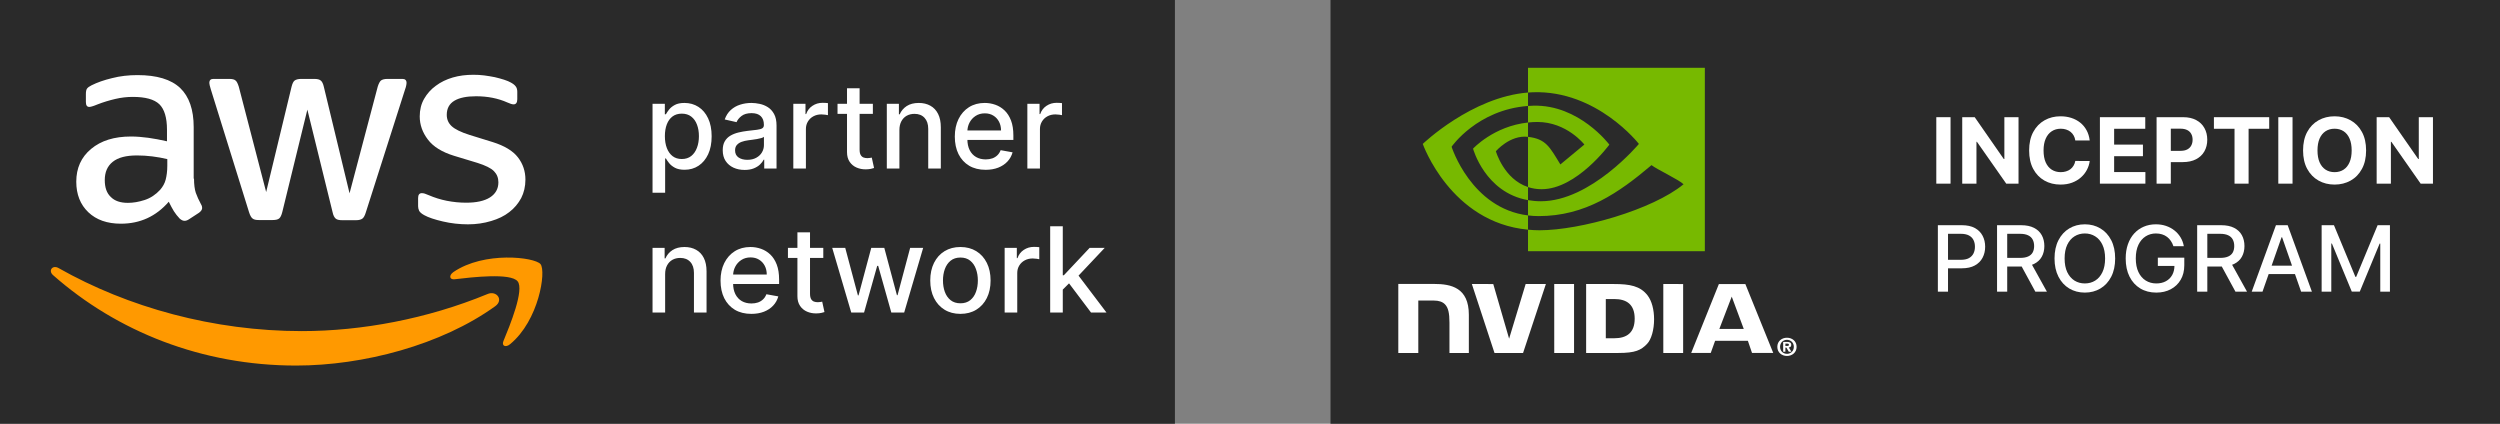 <svg width="295" height="50" viewBox="0 0 295 50" fill="none" xmlns="http://www.w3.org/2000/svg">
<rect x="0" y="0" width="295" height="50" fill="#808080" stroke="none"/>
<rect width="138.641" height="50" fill="#2A2A2A"/>
<path d="M22.894 21.083C22.894 21.778 22.971 22.341 23.105 22.754C23.259 23.167 23.451 23.618 23.72 24.106C23.816 24.256 23.855 24.406 23.855 24.538C23.855 24.725 23.739 24.913 23.489 25.101L22.279 25.889C22.106 26.002 21.933 26.058 21.779 26.058C21.587 26.058 21.395 25.964 21.203 25.795C20.934 25.514 20.703 25.213 20.511 24.913C20.319 24.594 20.127 24.237 19.915 23.805C18.416 25.533 16.533 26.396 14.265 26.396C12.651 26.396 11.364 25.946 10.422 25.044C9.48 24.143 9 22.942 9 21.44C9 19.844 9.576 18.549 10.749 17.573C11.921 16.596 13.477 16.108 15.457 16.108C16.11 16.108 16.783 16.165 17.494 16.259C18.205 16.352 18.935 16.503 19.704 16.672V15.301C19.704 13.874 19.396 12.879 18.801 12.297C18.186 11.715 17.148 11.434 15.668 11.434C14.996 11.434 14.304 11.509 13.593 11.678C12.882 11.847 12.19 12.053 11.517 12.316C11.21 12.447 10.979 12.523 10.845 12.56C10.71 12.598 10.614 12.617 10.537 12.617C10.268 12.617 10.134 12.429 10.134 12.034V11.115C10.134 10.814 10.172 10.589 10.268 10.457C10.364 10.326 10.537 10.195 10.806 10.063C11.479 9.725 12.286 9.444 13.228 9.218C14.169 8.974 15.169 8.862 16.226 8.862C18.512 8.862 20.184 9.369 21.26 10.382C22.317 11.396 22.855 12.936 22.855 15.001V21.083H22.894ZM15.092 23.937C15.726 23.937 16.379 23.824 17.071 23.599C17.763 23.374 18.378 22.961 18.897 22.397C19.204 22.041 19.435 21.646 19.55 21.196C19.665 20.745 19.742 20.201 19.742 19.563V18.774C19.185 18.643 18.589 18.53 17.974 18.455C17.359 18.38 16.764 18.342 16.168 18.342C14.88 18.342 13.939 18.586 13.305 19.093C12.67 19.6 12.363 20.314 12.363 21.252C12.363 22.135 12.594 22.792 13.074 23.242C13.535 23.712 14.208 23.937 15.092 23.937ZM30.523 25.964C30.177 25.964 29.946 25.908 29.793 25.777C29.639 25.664 29.504 25.401 29.389 25.044L24.873 10.533C24.758 10.157 24.7 9.913 24.7 9.782C24.7 9.481 24.854 9.312 25.161 9.312H27.045C27.41 9.312 27.66 9.369 27.794 9.5C27.948 9.613 28.063 9.876 28.178 10.232L31.407 22.66L34.405 10.232C34.501 9.857 34.616 9.613 34.77 9.5C34.923 9.387 35.193 9.312 35.538 9.312H37.076C37.441 9.312 37.691 9.369 37.844 9.5C37.998 9.613 38.133 9.876 38.21 10.232L41.246 22.811L44.57 10.232C44.686 9.857 44.82 9.613 44.955 9.5C45.108 9.387 45.358 9.312 45.704 9.312H47.491C47.799 9.312 47.972 9.463 47.972 9.782C47.972 9.876 47.953 9.969 47.933 10.082C47.914 10.195 47.876 10.345 47.799 10.551L43.167 25.063C43.052 25.439 42.918 25.683 42.764 25.795C42.61 25.908 42.36 25.983 42.034 25.983H40.381C40.016 25.983 39.766 25.927 39.612 25.795C39.459 25.664 39.324 25.42 39.247 25.044L36.269 12.936L33.309 25.026C33.213 25.401 33.098 25.645 32.944 25.777C32.79 25.908 32.521 25.964 32.175 25.964H30.523ZM55.217 26.471C54.217 26.471 53.218 26.359 52.257 26.133C51.296 25.908 50.547 25.664 50.047 25.382C49.74 25.213 49.528 25.026 49.451 24.857C49.374 24.688 49.336 24.5 49.336 24.331V23.374C49.336 22.979 49.49 22.792 49.778 22.792C49.893 22.792 50.009 22.811 50.124 22.848C50.239 22.886 50.412 22.961 50.604 23.036C51.258 23.317 51.969 23.543 52.718 23.693C53.487 23.843 54.236 23.918 55.005 23.918C56.216 23.918 57.157 23.712 57.811 23.299C58.464 22.886 58.81 22.285 58.81 21.515C58.81 20.989 58.637 20.558 58.291 20.201C57.945 19.844 57.292 19.525 56.35 19.225L53.564 18.38C52.161 17.948 51.123 17.31 50.489 16.465C49.855 15.639 49.528 14.719 49.528 13.743C49.528 12.954 49.701 12.26 50.047 11.659C50.393 11.058 50.854 10.533 51.431 10.12C52.007 9.688 52.661 9.369 53.429 9.143C54.198 8.918 55.005 8.824 55.851 8.824C56.273 8.824 56.715 8.843 57.138 8.899C57.58 8.956 57.984 9.031 58.387 9.106C58.772 9.2 59.137 9.294 59.483 9.406C59.828 9.519 60.097 9.631 60.29 9.744C60.559 9.894 60.751 10.044 60.866 10.213C60.981 10.364 61.039 10.57 61.039 10.833V11.715C61.039 12.11 60.885 12.316 60.597 12.316C60.443 12.316 60.194 12.241 59.867 12.091C58.772 11.603 57.542 11.359 56.177 11.359C55.082 11.359 54.217 11.528 53.621 11.884C53.026 12.241 52.718 12.785 52.718 13.555C52.718 14.081 52.91 14.531 53.295 14.888C53.679 15.245 54.39 15.601 55.409 15.921L58.137 16.765C59.521 17.197 60.52 17.798 61.116 18.568C61.712 19.337 62 20.22 62 21.196C62 22.003 61.827 22.735 61.5 23.374C61.154 24.012 60.693 24.575 60.097 25.026C59.502 25.495 58.791 25.833 57.965 26.077C57.1 26.34 56.197 26.471 55.217 26.471Z" fill="white"/>
<path d="M58.437 36.133C52.09 40.708 42.87 43.136 34.941 43.136C23.83 43.136 13.819 39.126 6.257 32.463C5.659 31.936 6.199 31.22 6.913 31.634C15.092 36.265 25.181 39.07 35.617 39.07C42.657 39.07 50.393 37.639 57.511 34.703C58.572 34.232 59.479 35.38 58.437 36.133ZM61.08 33.197C60.27 32.18 55.717 32.707 53.653 32.952C53.036 33.027 52.939 32.5 53.499 32.105C57.125 29.62 63.086 30.336 63.78 31.164C64.475 32.011 63.587 37.827 60.192 40.613C59.672 41.046 59.17 40.82 59.401 40.256C60.173 38.392 61.89 34.194 61.08 33.197Z" fill="#FF9900"/>
<path d="M76.999 22.746V12.246H78.451V13.484H78.575C78.662 13.325 78.786 13.141 78.948 12.932C79.111 12.724 79.336 12.541 79.624 12.386C79.913 12.227 80.294 12.147 80.768 12.147C81.384 12.147 81.934 12.303 82.418 12.614C82.902 12.926 83.282 13.375 83.557 13.962C83.835 14.548 83.974 15.254 83.974 16.079C83.974 16.905 83.837 17.613 83.562 18.202C83.287 18.789 82.909 19.241 82.428 19.56C81.948 19.875 81.399 20.032 80.783 20.032C80.319 20.032 79.939 19.954 79.644 19.798C79.353 19.642 79.124 19.46 78.958 19.251C78.792 19.043 78.665 18.857 78.575 18.695H78.486V22.746H76.999ZM78.456 16.065C78.456 16.602 78.534 17.072 78.69 17.477C78.845 17.881 79.071 18.197 79.366 18.426C79.661 18.651 80.022 18.764 80.45 18.764C80.894 18.764 81.265 18.646 81.563 18.411C81.862 18.173 82.087 17.849 82.239 17.442C82.395 17.034 82.473 16.575 82.473 16.065C82.473 15.561 82.397 15.108 82.244 14.707C82.095 14.306 81.87 13.99 81.568 13.758C81.27 13.526 80.897 13.41 80.45 13.41C80.019 13.41 79.654 13.521 79.356 13.743C79.061 13.965 78.837 14.275 78.685 14.673C78.532 15.07 78.456 15.534 78.456 16.065ZM87.862 20.052C87.378 20.052 86.941 19.962 86.55 19.783C86.159 19.601 85.849 19.338 85.62 18.993C85.395 18.648 85.282 18.226 85.282 17.725C85.282 17.294 85.365 16.94 85.531 16.661C85.696 16.383 85.92 16.162 86.202 16C86.483 15.838 86.798 15.715 87.146 15.632C87.494 15.549 87.849 15.486 88.21 15.443C88.668 15.39 89.039 15.347 89.324 15.314C89.609 15.277 89.816 15.22 89.945 15.14C90.075 15.06 90.139 14.931 90.139 14.752V14.717C90.139 14.283 90.017 13.947 89.771 13.708C89.529 13.47 89.168 13.35 88.688 13.35C88.187 13.35 87.793 13.461 87.504 13.683C87.219 13.902 87.022 14.146 86.913 14.414L85.516 14.096C85.681 13.632 85.923 13.257 86.242 12.972C86.563 12.684 86.933 12.475 87.35 12.346C87.768 12.213 88.207 12.147 88.668 12.147C88.972 12.147 89.296 12.184 89.637 12.256C89.982 12.326 90.303 12.455 90.602 12.644C90.903 12.833 91.15 13.103 91.342 13.454C91.535 13.803 91.631 14.255 91.631 14.812V19.883H90.179V18.839H90.119C90.023 19.031 89.879 19.22 89.687 19.405C89.495 19.591 89.248 19.745 88.946 19.868C88.644 19.991 88.283 20.052 87.862 20.052ZM88.185 18.859C88.596 18.859 88.948 18.777 89.239 18.615C89.534 18.453 89.758 18.241 89.91 17.979C90.066 17.713 90.144 17.43 90.144 17.129V16.144C90.091 16.197 89.988 16.247 89.836 16.293C89.687 16.336 89.516 16.375 89.324 16.408C89.132 16.438 88.944 16.466 88.762 16.492C88.58 16.515 88.427 16.535 88.305 16.552C88.016 16.588 87.753 16.65 87.514 16.736C87.279 16.822 87.09 16.946 86.947 17.109C86.808 17.268 86.739 17.48 86.739 17.745C86.739 18.113 86.874 18.391 87.146 18.58C87.418 18.766 87.764 18.859 88.185 18.859ZM93.611 19.883V12.246H95.047V13.46H95.127C95.266 13.049 95.511 12.725 95.863 12.49C96.217 12.251 96.618 12.132 97.066 12.132C97.159 12.132 97.268 12.135 97.394 12.142C97.523 12.149 97.624 12.157 97.697 12.167V13.589C97.638 13.572 97.531 13.554 97.379 13.534C97.227 13.511 97.074 13.499 96.922 13.499C96.57 13.499 96.257 13.574 95.982 13.723C95.71 13.869 95.495 14.073 95.336 14.335C95.177 14.593 95.097 14.888 95.097 15.22V19.883H93.611ZM102.999 12.246V13.44H98.828V12.246H102.999ZM99.947 10.417H101.433V17.641C101.433 17.929 101.477 18.146 101.563 18.292C101.649 18.434 101.76 18.532 101.896 18.585C102.035 18.635 102.186 18.66 102.348 18.66C102.468 18.66 102.572 18.651 102.661 18.635C102.751 18.618 102.82 18.605 102.87 18.595L103.139 19.823C103.052 19.856 102.93 19.889 102.771 19.923C102.612 19.959 102.413 19.979 102.174 19.982C101.783 19.989 101.419 19.919 101.08 19.773C100.742 19.628 100.469 19.402 100.26 19.097C100.051 18.792 99.947 18.41 99.947 17.949V10.417ZM106.13 15.349V19.883H104.644V12.246H106.071V13.489H106.165C106.341 13.085 106.616 12.76 106.99 12.515C107.368 12.27 107.844 12.147 108.417 12.147C108.938 12.147 109.393 12.256 109.784 12.475C110.176 12.691 110.479 13.012 110.694 13.44C110.91 13.867 111.017 14.396 111.017 15.026V19.883H109.531V15.204C109.531 14.651 109.387 14.219 109.098 13.907C108.81 13.592 108.414 13.435 107.91 13.435C107.565 13.435 107.259 13.509 106.99 13.658C106.725 13.807 106.515 14.026 106.359 14.315C106.207 14.6 106.13 14.944 106.13 15.349ZM116.302 20.037C115.55 20.037 114.902 19.876 114.358 19.555C113.818 19.23 113.4 18.774 113.105 18.188C112.814 17.598 112.668 16.907 112.668 16.114C112.668 15.332 112.814 14.643 113.105 14.046C113.4 13.45 113.811 12.984 114.338 12.649C114.869 12.314 115.489 12.147 116.198 12.147C116.629 12.147 117.046 12.218 117.451 12.361C117.855 12.503 118.218 12.727 118.539 13.032C118.861 13.337 119.114 13.733 119.3 14.22C119.486 14.704 119.578 15.292 119.578 15.985V16.512H113.508V15.398H118.122C118.122 15.007 118.042 14.661 117.883 14.359C117.724 14.055 117.5 13.814 117.212 13.639C116.927 13.463 116.592 13.375 116.208 13.375C115.79 13.375 115.426 13.478 115.114 13.683C114.806 13.885 114.567 14.151 114.398 14.479C114.232 14.803 114.15 15.156 114.15 15.538V16.408C114.15 16.918 114.239 17.352 114.418 17.71C114.6 18.068 114.854 18.342 115.179 18.53C115.503 18.716 115.883 18.809 116.317 18.809C116.599 18.809 116.856 18.769 117.088 18.69C117.32 18.607 117.52 18.484 117.689 18.322C117.858 18.159 117.988 17.959 118.077 17.72L119.484 17.974C119.371 18.388 119.169 18.751 118.877 19.062C118.589 19.371 118.226 19.611 117.789 19.783C117.355 19.952 116.859 20.037 116.302 20.037ZM121.228 19.883V12.246H122.665V13.46H122.744C122.883 13.049 123.129 12.725 123.48 12.49C123.835 12.251 124.236 12.132 124.683 12.132C124.776 12.132 124.885 12.135 125.011 12.142C125.14 12.149 125.242 12.157 125.314 12.167V13.589C125.255 13.572 125.149 13.554 124.996 13.534C124.844 13.511 124.691 13.499 124.539 13.499C124.188 13.499 123.874 13.574 123.599 13.723C123.327 13.869 123.112 14.073 122.953 14.335C122.794 14.593 122.714 14.888 122.714 15.22V19.883H121.228ZM78.486 32.349V36.883H76.999V29.246H78.426V30.489H78.521C78.696 30.085 78.971 29.76 79.346 29.515C79.724 29.27 80.199 29.147 80.773 29.147C81.293 29.147 81.749 29.256 82.14 29.475C82.531 29.691 82.834 30.012 83.05 30.44C83.265 30.867 83.373 31.396 83.373 32.026V36.883H81.886V32.205C81.886 31.651 81.742 31.218 81.454 30.907C81.165 30.592 80.769 30.435 80.266 30.435C79.921 30.435 79.614 30.509 79.346 30.658C79.081 30.808 78.87 31.026 78.715 31.315C78.562 31.6 78.486 31.944 78.486 32.349ZM88.658 37.037C87.905 37.037 87.257 36.876 86.714 36.555C86.174 36.23 85.756 35.774 85.461 35.188C85.169 34.597 85.023 33.907 85.023 33.114C85.023 32.332 85.169 31.643 85.461 31.046C85.756 30.45 86.167 29.984 86.694 29.649C87.224 29.314 87.844 29.147 88.553 29.147C88.984 29.147 89.402 29.218 89.806 29.361C90.21 29.503 90.573 29.727 90.895 30.032C91.216 30.337 91.47 30.733 91.656 31.22C91.841 31.704 91.934 32.292 91.934 32.985V33.512H85.864V32.398H90.477C90.477 32.007 90.398 31.661 90.239 31.359C90.079 31.055 89.856 30.814 89.567 30.639C89.282 30.463 88.948 30.375 88.563 30.375C88.146 30.375 87.781 30.478 87.469 30.683C87.161 30.885 86.923 31.151 86.754 31.479C86.588 31.803 86.505 32.157 86.505 32.538V33.408C86.505 33.918 86.594 34.352 86.773 34.71C86.956 35.068 87.209 35.342 87.534 35.531C87.859 35.716 88.238 35.809 88.673 35.809C88.954 35.809 89.211 35.769 89.443 35.69C89.675 35.607 89.876 35.484 90.045 35.322C90.214 35.159 90.343 34.959 90.433 34.72L91.84 34.974C91.727 35.388 91.525 35.751 91.233 36.062C90.945 36.371 90.582 36.611 90.144 36.783C89.71 36.952 89.215 37.037 88.658 37.037ZM97.148 29.246V30.44H92.977V29.246H97.148ZM94.095 27.417H95.582V34.641C95.582 34.929 95.625 35.146 95.711 35.292C95.797 35.434 95.908 35.532 96.044 35.585C96.183 35.635 96.334 35.66 96.497 35.66C96.616 35.66 96.72 35.651 96.81 35.635C96.899 35.618 96.969 35.605 97.019 35.595L97.287 36.823C97.201 36.856 97.078 36.889 96.919 36.923C96.76 36.959 96.561 36.979 96.323 36.982C95.931 36.989 95.567 36.919 95.229 36.773C94.891 36.628 94.617 36.402 94.409 36.097C94.2 35.792 94.095 35.41 94.095 34.949V27.417ZM100.448 36.883L98.201 29.246H99.737L101.233 34.854H101.308L102.809 29.246H104.346L105.837 34.83H105.912L107.398 29.246H108.934L106.692 36.883H105.176L103.625 31.369H103.51L101.959 36.883H100.448ZM113.329 37.037C112.613 37.037 111.989 36.873 111.455 36.545C110.921 36.217 110.507 35.758 110.212 35.168C109.917 34.578 109.77 33.888 109.77 33.099C109.77 32.307 109.917 31.615 110.212 31.021C110.507 30.428 110.921 29.967 111.455 29.639C111.989 29.311 112.613 29.147 113.329 29.147C114.045 29.147 114.67 29.311 115.203 29.639C115.737 29.967 116.151 30.428 116.446 31.021C116.741 31.615 116.889 32.307 116.889 33.099C116.889 33.888 116.741 34.578 116.446 35.168C116.151 35.758 115.737 36.217 115.203 36.545C114.67 36.873 114.045 37.037 113.329 37.037ZM113.334 35.789C113.798 35.789 114.183 35.666 114.488 35.421C114.792 35.176 115.018 34.849 115.164 34.442C115.313 34.034 115.387 33.585 115.387 33.094C115.387 32.607 115.313 32.16 115.164 31.752C115.018 31.341 114.792 31.011 114.488 30.763C114.183 30.514 113.798 30.39 113.334 30.39C112.867 30.39 112.479 30.514 112.171 30.763C111.866 31.011 111.639 31.341 111.49 31.752C111.344 32.16 111.271 32.607 111.271 33.094C111.271 33.585 111.344 34.034 111.49 34.442C111.639 34.849 111.866 35.176 112.171 35.421C112.479 35.666 112.867 35.789 113.334 35.789ZM118.548 36.883V29.246H119.985V30.459H120.064C120.204 30.049 120.449 29.725 120.8 29.49C121.155 29.251 121.556 29.132 122.003 29.132C122.096 29.132 122.206 29.135 122.331 29.142C122.461 29.149 122.562 29.157 122.635 29.167V30.589C122.575 30.572 122.469 30.554 122.317 30.534C122.164 30.511 122.012 30.499 121.859 30.499C121.508 30.499 121.195 30.574 120.92 30.723C120.648 30.869 120.432 31.073 120.273 31.334C120.114 31.593 120.035 31.888 120.035 32.219V36.883H118.548ZM125.288 34.293L125.278 32.478H125.537L128.58 29.246H130.359L126.889 32.925H126.656L125.288 34.293ZM123.921 36.883V26.701H125.408V36.883H123.921ZM128.744 36.883L126.009 33.254L127.033 32.215L130.568 36.883H128.744Z" fill="white"/>
<rect x="157" width="138" height="50" fill="#2A2A2A"/>
<path d="M273.953 26.574H275.407L277.936 32.671H278.029L280.558 26.574H282.012V34.417H280.872V28.742H280.798L278.456 34.406H277.509L275.167 28.738H275.093V34.417H273.953V26.574Z" fill="white"/>
<path d="M266.975 34.417H265.703L268.561 26.574H269.946L272.804 34.417H271.532L269.287 27.999H269.224L266.975 34.417ZM267.188 31.346H271.315V32.342H267.188V31.346Z" fill="white"/>
<path d="M259.266 34.417V26.574H262.097C262.712 26.574 263.223 26.679 263.629 26.888C264.037 27.098 264.342 27.387 264.544 27.758C264.745 28.125 264.846 28.55 264.846 29.033C264.846 29.513 264.744 29.935 264.54 30.3C264.338 30.663 264.033 30.945 263.625 31.147C263.219 31.349 262.708 31.449 262.093 31.449H259.948V30.431H261.984C262.372 30.431 262.687 30.376 262.93 30.266C263.176 30.156 263.356 29.997 263.47 29.787C263.583 29.578 263.64 29.326 263.64 29.033C263.64 28.737 263.582 28.48 263.466 28.263C263.352 28.046 263.172 27.88 262.927 27.765C262.684 27.648 262.364 27.589 261.969 27.589H260.464V34.417H259.266ZM263.186 30.879L265.149 34.417H263.784L261.86 30.879H263.186Z" fill="white"/>
<path d="M256.463 29.054C256.388 28.821 256.287 28.613 256.161 28.43C256.037 28.243 255.888 28.085 255.715 27.955C255.541 27.822 255.344 27.721 255.121 27.652C254.902 27.583 254.66 27.549 254.396 27.549C253.949 27.549 253.545 27.662 253.186 27.89C252.827 28.117 252.542 28.45 252.333 28.889C252.126 29.326 252.023 29.86 252.023 30.494C252.023 31.129 252.127 31.667 252.337 32.106C252.546 32.545 252.833 32.878 253.198 33.105C253.562 33.333 253.977 33.446 254.443 33.446C254.874 33.446 255.251 33.36 255.571 33.186C255.894 33.012 256.144 32.767 256.32 32.451C256.498 32.132 256.587 31.756 256.587 31.325L256.897 31.382H254.625V30.406H257.747V31.298C257.747 31.957 257.605 32.529 257.32 33.014C257.038 33.496 256.648 33.869 256.149 34.132C255.653 34.395 255.084 34.526 254.443 34.526C253.724 34.526 253.093 34.363 252.55 34.036C252.01 33.709 251.588 33.246 251.286 32.646C250.983 32.044 250.832 31.329 250.832 30.501C250.832 29.876 250.92 29.314 251.096 28.816C251.272 28.319 251.518 27.896 251.836 27.549C252.157 27.199 252.533 26.932 252.965 26.748C253.399 26.562 253.874 26.469 254.388 26.469C254.817 26.469 255.217 26.531 255.587 26.656C255.959 26.782 256.29 26.959 256.579 27.189C256.872 27.419 257.113 27.692 257.305 28.008C257.496 28.322 257.625 28.671 257.692 29.054H256.463Z" fill="white"/>
<path d="M249.589 30.497C249.589 31.335 249.434 32.055 249.123 32.657C248.813 33.258 248.388 33.72 247.847 34.044C247.31 34.365 246.698 34.526 246.013 34.526C245.325 34.526 244.711 34.365 244.171 34.044C243.633 33.72 243.209 33.256 242.899 32.654C242.589 32.051 242.434 31.332 242.434 30.497C242.434 29.66 242.589 28.941 242.899 28.341C243.209 27.739 243.633 27.277 244.171 26.955C244.711 26.631 245.325 26.469 246.013 26.469C246.698 26.469 247.31 26.631 247.847 26.955C248.388 27.277 248.813 27.739 249.123 28.341C249.434 28.941 249.589 29.66 249.589 30.497ZM248.402 30.497C248.402 29.859 248.297 29.322 248.088 28.885C247.881 28.446 247.597 28.114 247.235 27.89C246.875 27.662 246.468 27.549 246.013 27.549C245.556 27.549 245.147 27.662 244.788 27.89C244.428 28.114 244.144 28.446 243.934 28.885C243.728 29.322 243.624 29.859 243.624 30.497C243.624 31.136 243.728 31.674 243.934 32.114C244.144 32.55 244.428 32.882 244.788 33.109C245.147 33.334 245.556 33.446 246.013 33.446C246.468 33.446 246.875 33.334 247.235 33.109C247.597 32.882 247.881 32.55 248.088 32.114C248.297 31.674 248.402 31.136 248.402 30.497Z" fill="white"/>
<path d="M235.652 34.417V26.574H238.483C239.099 26.574 239.609 26.679 240.015 26.888C240.424 27.098 240.729 27.387 240.931 27.758C241.132 28.125 241.233 28.55 241.233 29.033C241.233 29.513 241.131 29.935 240.927 30.3C240.725 30.663 240.42 30.945 240.011 31.147C239.605 31.349 239.095 31.449 238.48 31.449H236.335V30.431H238.371C238.759 30.431 239.074 30.376 239.317 30.266C239.563 30.156 239.742 29.997 239.856 29.787C239.97 29.578 240.027 29.326 240.027 29.033C240.027 28.737 239.969 28.48 239.852 28.263C239.739 28.046 239.559 27.88 239.313 27.765C239.07 27.648 238.751 27.589 238.355 27.589H236.851V34.417H235.652ZM239.573 30.879L241.535 34.417H240.17L238.247 30.879H239.573Z" fill="white"/>
<path d="M228.668 34.417V26.574H231.499C232.117 26.574 232.629 26.685 233.035 26.907C233.441 27.13 233.744 27.433 233.946 27.819C234.148 28.202 234.249 28.633 234.249 29.113C234.249 29.596 234.146 30.03 233.942 30.415C233.741 30.798 233.436 31.102 233.027 31.327C232.621 31.549 232.11 31.66 231.495 31.66H229.548V30.657H231.387C231.777 30.657 232.094 30.59 232.337 30.457C232.58 30.322 232.758 30.138 232.872 29.906C232.986 29.674 233.043 29.409 233.043 29.113C233.043 28.817 232.986 28.554 232.872 28.324C232.758 28.095 232.578 27.915 232.333 27.784C232.09 27.654 231.769 27.589 231.371 27.589H229.866V34.417H228.668Z" fill="white"/>
<path d="M287.089 13.828V21.671H285.638L282.183 16.735H282.125V21.671H280.445V13.828H281.919L285.347 18.761H285.417V13.828H287.089Z" fill="white"/>
<path d="M279.2 17.752C279.2 18.607 279.036 19.334 278.707 19.934C278.382 20.534 277.937 20.993 277.373 21.309C276.812 21.623 276.182 21.78 275.481 21.78C274.775 21.78 274.142 21.622 273.581 21.305C273.02 20.989 272.576 20.53 272.25 19.93C271.925 19.331 271.762 18.604 271.762 17.752C271.762 16.896 271.925 16.169 272.25 15.569C272.576 14.969 273.02 14.512 273.581 14.197C274.142 13.881 274.775 13.723 275.481 13.723C276.182 13.723 276.812 13.881 277.373 14.197C277.937 14.512 278.382 14.969 278.707 15.569C279.036 16.169 279.2 16.896 279.2 17.752ZM277.497 17.752C277.497 17.197 277.413 16.73 277.245 16.35C277.08 15.969 276.846 15.681 276.543 15.484C276.241 15.288 275.887 15.189 275.481 15.189C275.075 15.189 274.721 15.288 274.418 15.484C274.116 15.681 273.88 15.969 273.712 16.35C273.547 16.73 273.464 17.197 273.464 17.752C273.464 18.305 273.547 18.773 273.712 19.153C273.88 19.534 274.116 19.822 274.418 20.019C274.721 20.215 275.075 20.314 275.481 20.314C275.887 20.314 276.241 20.215 276.543 20.019C276.846 19.822 277.08 19.534 277.245 19.153C277.413 18.773 277.497 18.305 277.497 17.752Z" fill="white"/>
<path d="M270.519 13.828V21.671H268.84V13.828H270.519Z" fill="white"/>
<path d="M261.242 15.195V13.828H267.765V15.195H265.334V21.671H263.674V15.195H261.242Z" fill="white"/>
<path d="M254.477 21.671V13.828H257.61C258.213 13.828 258.726 13.942 259.15 14.169C259.574 14.394 259.897 14.706 260.119 15.107C260.344 15.505 260.457 15.965 260.457 16.486C260.457 17.007 260.343 17.466 260.115 17.865C259.888 18.263 259.558 18.573 259.126 18.795C258.697 19.017 258.178 19.128 257.567 19.128H255.57V17.799H257.296C257.619 17.799 257.885 17.745 258.095 17.635C258.307 17.523 258.465 17.368 258.568 17.171C258.674 16.972 258.727 16.744 258.727 16.486C258.727 16.226 258.674 15.998 258.568 15.804C258.465 15.608 258.307 15.456 258.095 15.348C257.883 15.239 257.614 15.184 257.288 15.184H256.156V21.671H254.477Z" fill="white"/>
<path d="M247.789 21.671V13.828H253.141V15.195H249.468V17.064H252.866V18.431H249.468V20.304H253.156V21.671H247.789Z" fill="white"/>
<path d="M246.585 16.576H244.886C244.855 16.359 244.792 16.166 244.696 15.998C244.601 15.826 244.478 15.681 244.328 15.561C244.178 15.441 244.005 15.349 243.808 15.285C243.614 15.221 243.404 15.189 243.176 15.189C242.765 15.189 242.407 15.29 242.102 15.492C241.797 15.691 241.56 15.982 241.392 16.365C241.224 16.745 241.14 17.208 241.14 17.752C241.14 18.311 241.224 18.78 241.392 19.161C241.563 19.541 241.801 19.828 242.106 20.022C242.411 20.216 242.764 20.314 243.164 20.314C243.389 20.314 243.597 20.284 243.789 20.225C243.983 20.167 244.155 20.081 244.305 19.969C244.455 19.854 244.579 19.715 244.677 19.551C244.778 19.388 244.848 19.202 244.886 18.992L246.585 19C246.541 19.36 246.431 19.707 246.255 20.042C246.082 20.373 245.848 20.671 245.553 20.934C245.261 21.194 244.912 21.401 244.506 21.554C244.103 21.705 243.647 21.78 243.137 21.78C242.429 21.78 241.795 21.622 241.237 21.305C240.681 20.989 240.242 20.53 239.918 19.93C239.598 19.331 239.438 18.604 239.438 17.752C239.438 16.896 239.6 16.169 239.926 15.569C240.252 14.969 240.694 14.512 241.252 14.197C241.811 13.881 242.439 13.723 243.137 13.723C243.597 13.723 244.024 13.787 244.417 13.914C244.813 14.042 245.163 14.228 245.468 14.473C245.773 14.716 246.021 15.013 246.213 15.366C246.407 15.718 246.531 16.121 246.585 16.576Z" fill="white"/>
<path d="M238.186 13.828V21.671H236.736L233.28 16.735H233.222V21.671H231.543V13.828H233.017L236.445 18.761H236.515V13.828H238.186Z" fill="white"/>
<path d="M230.164 13.828V21.671H228.484V13.828H230.164Z" fill="white"/>
<g clip-path="url(#clip0_1037_3439)">
<path d="M211.672 40.926C211.672 41.422 211.302 41.754 210.863 41.754V41.751C210.413 41.754 210.049 41.422 210.049 40.926C210.049 40.431 210.413 40.099 210.863 40.099C211.302 40.099 211.672 40.431 211.672 40.926ZM212 40.926C212 40.246 211.463 39.852 210.863 39.852C210.26 39.852 209.723 40.246 209.723 40.926C209.723 41.606 210.26 42.002 210.863 42.002C211.463 42.002 212 41.606 212 40.926ZM210.675 41.017H210.797L211.079 41.504H211.388L211.076 40.997C211.237 40.985 211.37 40.91 211.37 40.696C211.37 40.431 211.184 40.346 210.869 40.346H210.413V41.504H210.675V41.017M210.675 40.821V40.542H210.857C210.957 40.542 211.092 40.55 211.092 40.669C211.092 40.798 211.022 40.821 210.905 40.821H210.675Z" fill="white"/>
<path d="M204.345 35.001L205.762 38.811H202.884L204.345 35.001ZM202.827 33.518L199.561 41.648H201.868L202.384 40.212H206.249L206.738 41.648H209.242L205.951 33.517L202.827 33.518ZM196.27 41.651H198.61V33.516L196.27 33.515L196.27 41.651ZM180.027 33.515L178.075 39.963L176.205 33.516L173.68 33.515L176.351 41.651H179.722L182.414 33.515H180.027ZM189.485 35.287H190.49C191.949 35.287 192.893 35.93 192.893 37.6C192.893 39.271 191.949 39.914 190.49 39.914H189.485V35.287ZM187.164 33.515V41.651H190.958C192.979 41.651 193.639 41.321 194.352 40.581C194.856 40.061 195.182 38.92 195.182 37.673C195.182 36.529 194.907 35.509 194.425 34.874C193.559 33.737 192.31 33.515 190.447 33.515H187.164ZM165 33.504V41.651H167.36V35.465L169.188 35.465C169.793 35.465 170.225 35.614 170.516 35.92C170.886 36.307 171.037 36.931 171.037 38.074V41.651H173.324V37.15C173.324 33.937 171.239 33.504 169.2 33.504H165ZM183.399 33.515L183.4 41.651H185.738V33.515H183.399Z" fill="white"/>
<path d="M171.287 17.315C171.287 17.315 174.297 12.953 180.306 12.502V10.919C173.65 11.444 167.887 16.982 167.887 16.982C167.887 16.982 171.151 26.253 180.306 27.102V25.42C173.588 24.59 171.287 17.315 171.287 17.315ZM180.306 22.074V23.615C175.228 22.726 173.819 17.54 173.819 17.54C173.819 17.54 176.257 14.887 180.306 14.457V16.147C180.303 16.147 180.3 16.146 180.298 16.146C178.173 15.896 176.513 17.846 176.513 17.846C176.513 17.846 177.443 21.13 180.306 22.074ZM180.306 8V10.919C180.501 10.904 180.696 10.892 180.893 10.885C188.459 10.635 193.39 16.982 193.39 16.982C193.39 16.982 187.727 23.747 181.828 23.747C181.287 23.747 180.781 23.698 180.306 23.615V25.42C180.712 25.471 181.134 25.5 181.573 25.5C187.063 25.5 191.033 22.746 194.877 19.486C195.515 19.988 198.124 21.208 198.66 21.742C195.005 24.748 186.487 27.172 181.658 27.172C181.192 27.172 180.745 27.144 180.306 27.102V29.639H201.171V8H180.306ZM180.306 14.457V12.502C180.499 12.488 180.694 12.478 180.893 12.472C186.334 12.304 189.904 17.066 189.904 17.066C189.904 17.066 186.048 22.327 181.914 22.327C181.319 22.327 180.786 22.233 180.306 22.074V16.147C182.424 16.399 182.85 17.318 184.124 19.404L186.956 17.057C186.956 17.057 184.888 14.393 181.403 14.393C181.024 14.393 180.662 14.419 180.306 14.457Z" fill="#77B900"/>
</g>
<defs>
<clipPath id="clip0_1037_3439">
<rect width="47" height="34" fill="white" transform="translate(165 8)"/>
</clipPath>
</defs>
</svg>
